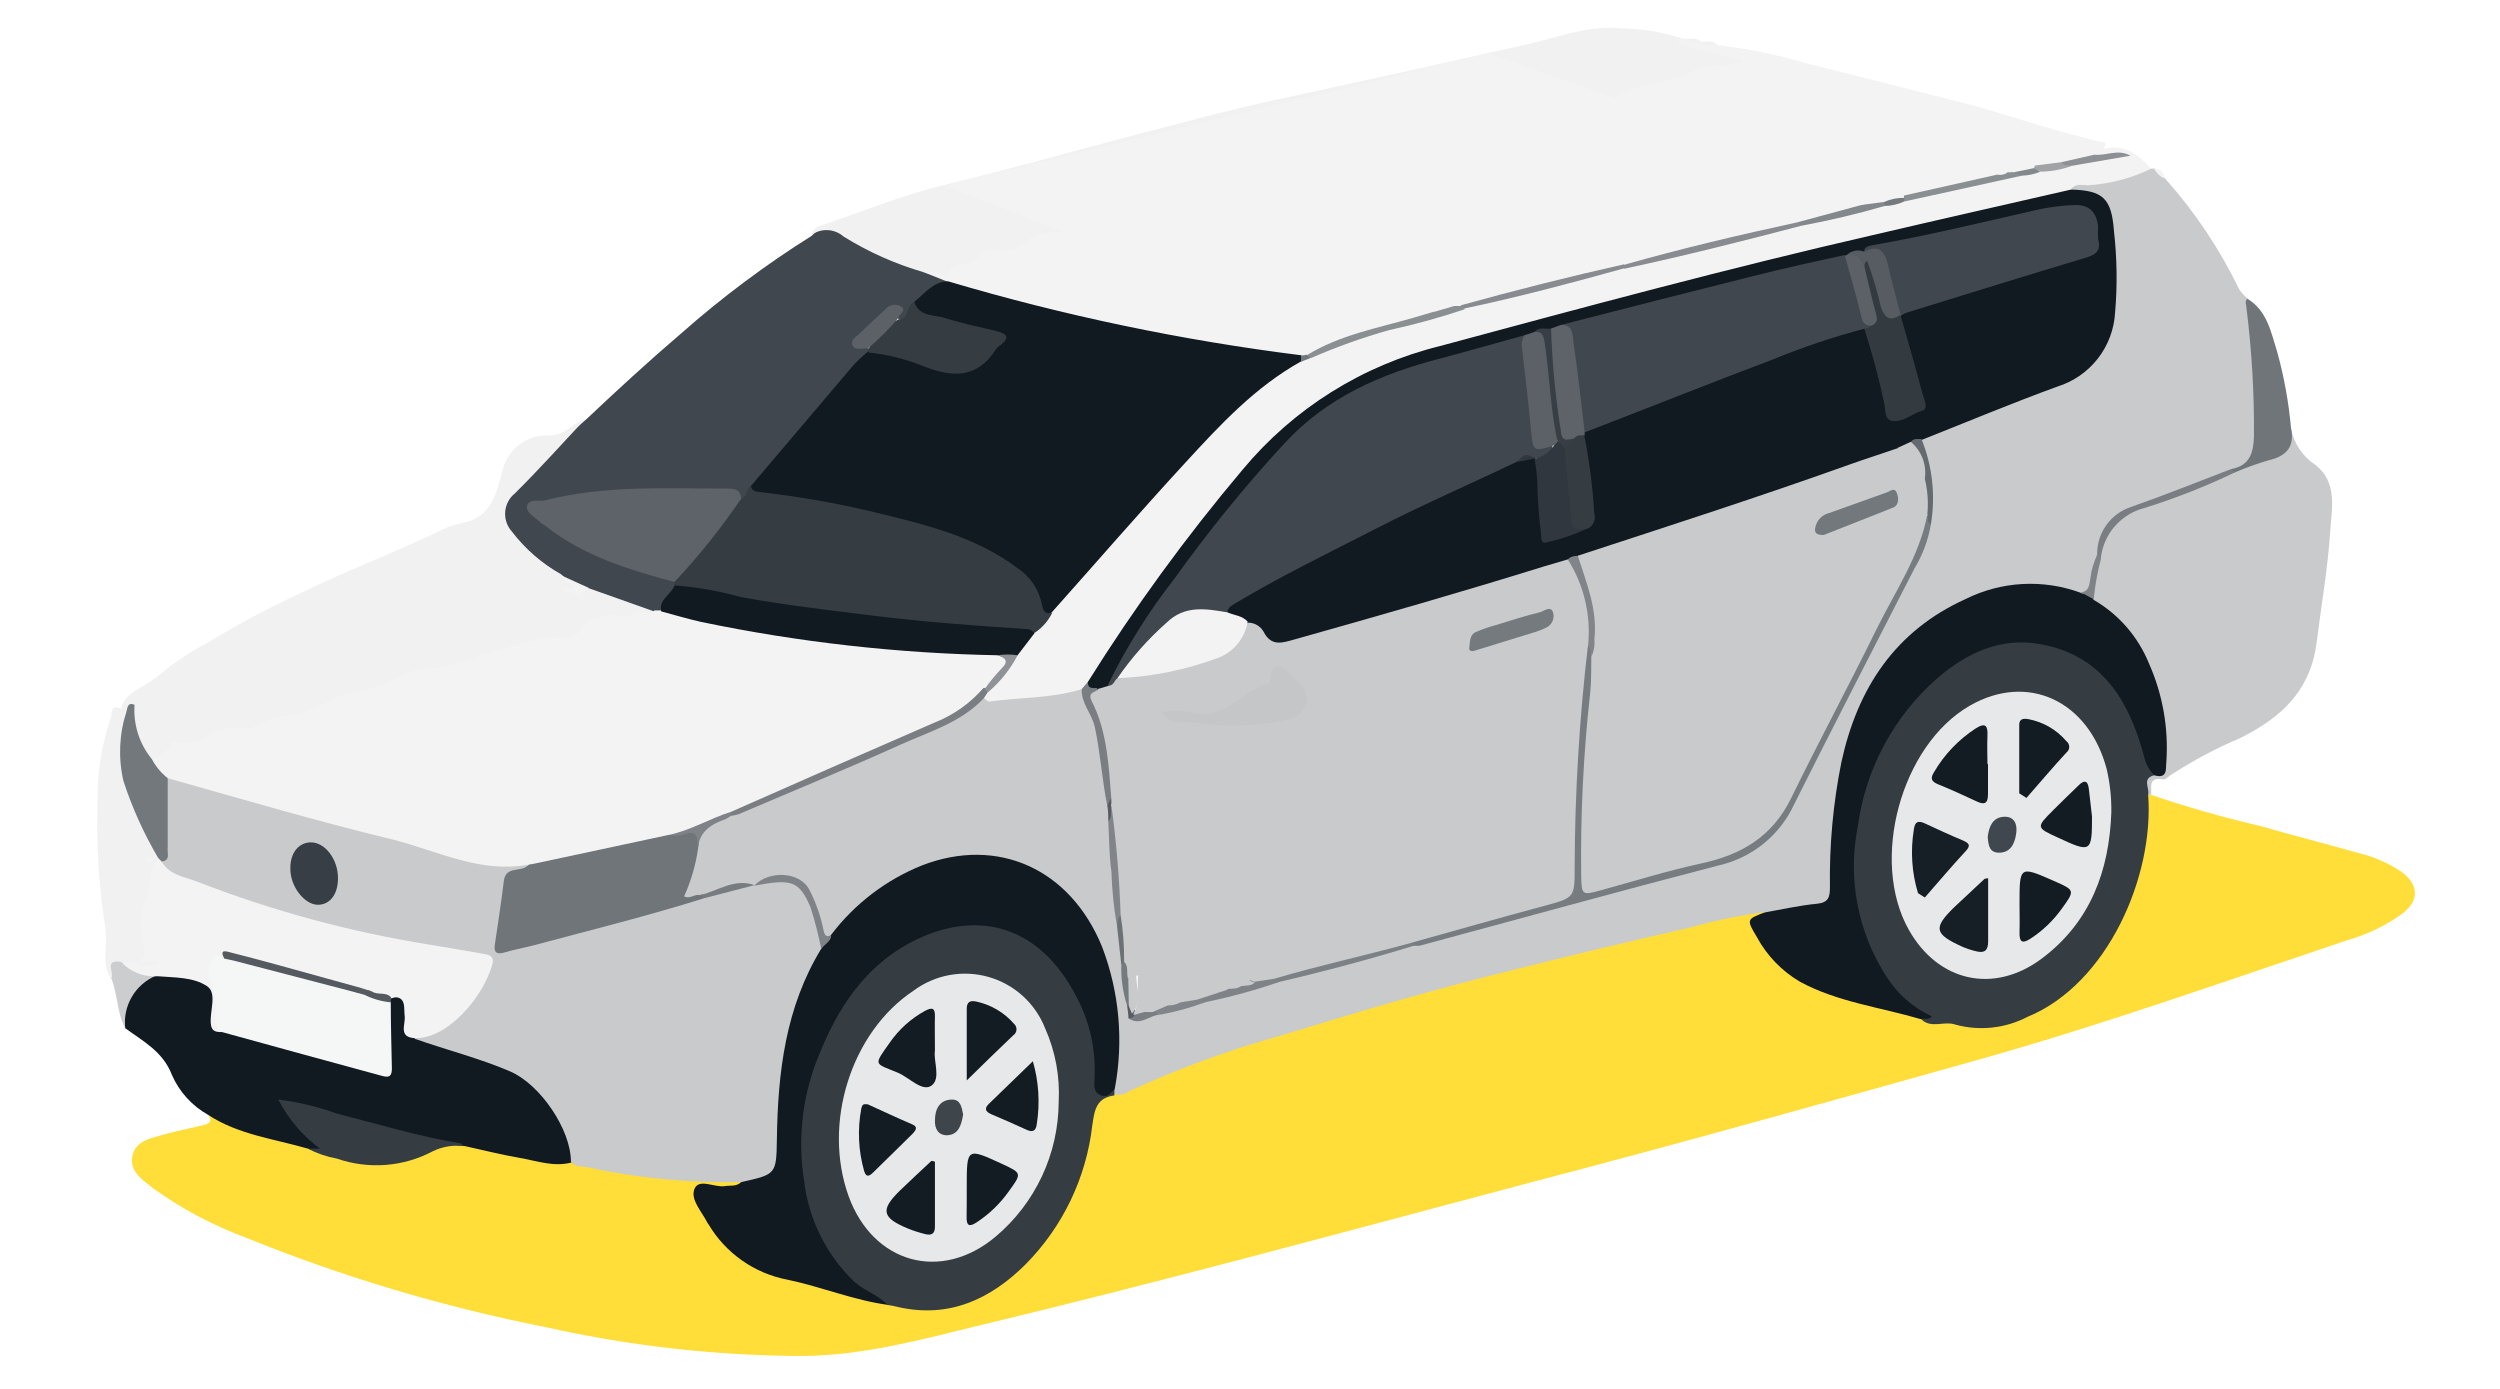 <?xml version="1.0" encoding="UTF-8"?>
<svg xmlns="http://www.w3.org/2000/svg" width="180" height="100" viewBox="0 0 180 100" fill="none">
  <path d="M154.885 57.23C157.446 58.103 160.049 58.847 162.685 59.46C165.105 60.15 167.535 60.78 169.965 61.46C171.013 61.723 172.008 62.166 172.905 62.77C174.165 63.69 174.205 64.84 172.985 65.77C171.778 66.646 170.423 67.3 168.985 67.7C160.055 70.7 151.165 73.87 142.085 76.4C131.395 79.4 120.695 82.4 109.965 85.2C96.765 88.7 83.595 92.3 70.315 95.48C66.235 96.48 62.185 97.57 57.945 97.63C51.664 97.624 45.403 96.927 39.275 95.55C31.904 94.096 24.688 91.943 17.725 89.12C15.338 88.238 13.08 87.037 11.015 85.55C10.275 84.96 9.325 84.36 9.525 83.26C9.725 82.16 10.825 81.96 11.745 81.7C12.665 81.44 13.615 81.26 14.545 81.03C14.965 80.93 15.375 80.83 14.985 80.26C15.048 80.21 15.123 80.178 15.202 80.167C15.281 80.157 15.362 80.168 15.435 80.2C17.535 81.46 19.995 81.65 22.255 82.46C24.355 82.98 26.415 83.79 28.665 83.33C29.358 83.218 30.031 83.009 30.665 82.71C31.5 82.237 32.461 82.035 33.415 82.13C35.995 82.6 38.525 83.39 41.185 83.46C44.835 84.09 48.465 84.92 52.185 84.73C52.506 84.713 52.828 84.767 53.125 84.89C53.595 85.26 53.235 85.42 52.925 85.53C52.38 85.647 51.821 85.684 51.265 85.64C50.185 85.64 50.095 85.78 50.515 86.73C50.872 87.708 51.425 88.603 52.141 89.359C52.856 90.116 53.718 90.718 54.675 91.13C57.669 92.198 60.742 93.034 63.865 93.63C66.175 93.99 68.455 94.14 70.625 92.95C73.212 91.491 75.287 89.27 76.565 86.59C77.497 84.734 78.115 82.737 78.395 80.68C78.625 79 78.635 79 80.215 78.59C86.925 75.51 94.025 73.59 101.085 71.59C107.405 69.77 113.785 68.14 120.225 66.75C121.985 66.37 123.755 66.05 125.475 65.52C125.924 65.335 126.427 65.335 126.875 65.52C126.945 65.57 127.025 65.67 127.005 65.69C125.925 66.57 126.655 67.32 127.185 68.04C128.351 69.722 130.089 70.923 132.075 71.42C134.165 71.91 136.215 72.52 138.275 73.14C140.444 73.885 142.795 73.916 144.983 73.228C147.171 72.541 149.082 71.171 150.435 69.32C152.901 66.137 154.275 62.245 154.355 58.22C154.319 57.898 154.371 57.574 154.505 57.28C154.525 57.249 154.551 57.223 154.582 57.203C154.612 57.183 154.647 57.171 154.683 57.166C154.72 57.161 154.756 57.164 154.791 57.175C154.826 57.186 154.858 57.205 154.885 57.23Z" fill="#FFDE39"></path>
  <path d="M127.016 65.67C125.205 65.918 123.414 66.292 121.656 66.79C116.883 67.876 112.119 69.023 107.366 70.23C102.256 71.52 97.216 73.03 92.186 74.57C88.455 75.611 84.814 76.949 81.296 78.57C81.154 78.675 80.992 78.751 80.82 78.792C80.649 78.833 80.47 78.839 80.296 78.81C80.216 78.757 80.153 78.683 80.115 78.597C80.076 78.51 80.062 78.414 80.076 78.32C80.246 74.6 80.406 70.91 78.626 67.43C76.016 62.33 70.856 60.5 65.696 62.96C64.287 63.633 62.997 64.532 61.876 65.62C61.246 66.22 60.696 66.91 60.026 67.48C59.496 67.78 59.216 67.56 59.026 67.04C58.836 66.52 58.796 66.11 58.646 65.65C57.896 63.31 56.846 62.83 54.476 63.76C54.369 63.813 54.254 63.847 54.136 63.86C52.852 63.955 51.588 64.237 50.386 64.7C49.066 64.93 48.946 64.81 49.306 63.55C49.536 62.75 49.796 61.95 49.986 61.13C50.066 59.5 51.286 58.99 52.556 58.51C57.386 56.38 62.336 54.51 67.116 52.25C68.416 51.63 69.566 50.79 70.836 50.16C72.836 50.08 74.836 49.85 76.836 49.59C77.226 49.54 77.616 49.33 77.986 49.59C79.396 51.7 79.556 54.15 79.856 56.59C79.857 57.074 79.911 57.557 80.016 58.03C80.084 58.439 80.118 58.854 80.116 59.27C80.456 61.7 80.386 64.16 80.726 66.59C80.816 67.53 80.926 68.48 81.056 69.42C81.073 70.365 81.187 71.307 81.396 72.23C81.466 72.5 81.496 72.78 81.586 73.04C82.336 73.46 82.926 72.75 83.586 72.76C84.646 72.534 85.694 72.253 86.726 71.92C88.476 71.44 90.256 71.02 91.996 70.49C95.256 69.66 98.486 68.7 101.746 67.87C109.236 65.79 116.746 63.87 124.266 61.8C125.178 61.571 126.031 61.148 126.764 60.56C127.498 59.971 128.095 59.231 128.516 58.39C131.696 52.39 134.776 46.27 137.866 40.19C138.283 39.414 138.56 38.571 138.686 37.7C138.967 36.065 138.864 34.388 138.386 32.8C138.253 32.428 138.188 32.035 138.196 31.64C138.636 30.91 139.436 30.81 140.126 30.55C143.036 29.45 145.936 28.33 148.806 27.11C149.567 26.791 150.238 26.291 150.761 25.653C151.284 25.015 151.643 24.258 151.806 23.45C152.466 20.91 152.096 18.37 151.806 15.84C151.786 15.332 151.573 14.851 151.211 14.494C150.848 14.137 150.364 13.932 149.856 13.92C149.715 13.921 149.575 13.892 149.446 13.835C149.316 13.778 149.2 13.694 149.106 13.59C149.105 13.53 149.115 13.471 149.137 13.416C149.159 13.361 149.193 13.31 149.235 13.268C149.277 13.226 149.327 13.193 149.382 13.171C149.437 13.149 149.496 13.138 149.556 13.14C151.396 13.14 153.096 12.34 154.916 12.14H155.136C155.437 12.308 155.691 12.548 155.876 12.84C158.023 15.244 159.824 17.937 161.226 20.84C161.401 21.096 161.613 21.326 161.856 21.52C162.191 22.334 162.348 23.21 162.316 24.09C162.636 26.613 162.746 29.158 162.646 31.7C162.684 32.226 162.535 32.75 162.223 33.176C161.912 33.603 161.459 33.906 160.946 34.03C158.366 34.85 155.946 36.03 153.356 36.9C151.796 37.42 151.526 38.74 151.226 40.07C151.053 40.595 150.91 41.129 150.796 41.67C150.686 42.21 150.546 42.78 149.846 42.87C147.837 42.306 145.719 42.254 143.686 42.72C138.686 44.05 135.586 47.38 133.756 52.01C132.713 54.958 132.175 58.062 132.166 61.19C132.166 61.87 132.166 62.55 132.166 63.19C132.166 64.87 131.916 65.19 130.166 65.43C129.156 65.59 128.126 66.11 127.016 65.67Z" fill="#C8CACC"></path>
  <path d="M123.676 3.26C125.84 3.502 127.979 3.937 130.066 4.56C134.066 5.56 138.006 6.56 141.946 7.56C145.136 8.45 148.266 9.56 151.506 10.259C151.726 10.309 151.506 10.52 151.506 10.659C151.386 11.059 151.036 11.2 150.716 11.38C149.959 11.624 149.183 11.805 148.396 11.919C147.801 12.057 147.195 12.141 146.586 12.169C146.022 12.089 145.447 12.18 144.936 12.43C144.838 12.478 144.733 12.511 144.626 12.53C144.246 12.53 143.846 12.43 143.626 12.86C141.546 13.47 139.436 13.909 137.316 14.329C136.642 14.386 135.969 14.213 135.406 13.839C134.956 13.499 134.406 13.28 134.496 14.28C134.496 14.649 134.226 14.819 133.976 15.02C132.494 15.522 130.981 15.926 129.446 16.23C125.286 17.23 121.116 18.23 116.976 19.29C113.076 20.169 109.246 21.29 105.336 22.149C105.155 22.172 104.972 22.144 104.806 22.07C104.536 21.529 103.976 21.419 103.646 21.89C103.496 22.11 103.476 22.41 103.246 22.599C101.778 23.221 100.255 23.7 98.696 24.029C97.132 24.482 95.609 25.067 94.146 25.779C93.957 25.837 93.762 25.874 93.566 25.89C88.923 25.355 84.31 24.584 79.746 23.579C75.861 22.815 72.027 21.813 68.266 20.579C67.706 20.209 66.816 20.43 66.506 19.579C66.547 19.511 66.604 19.452 66.671 19.409C66.739 19.365 66.816 19.338 66.896 19.329C68.275 19.253 69.59 18.722 70.636 17.82C70.766 17.73 70.906 17.61 71.056 17.63C73.296 17.809 75.056 15.739 77.366 16.279C77.506 16.279 77.366 16.279 77.476 16.279C77.966 16.279 77.386 15.909 77.636 15.839C78.146 15.579 78.636 15.839 79.096 15.95C84.856 17.439 90.596 19.02 96.336 20.599C97.113 20.78 97.924 20.749 98.686 20.509C108.126 18.263 117.569 16.003 127.016 13.729C127.391 13.628 127.771 13.547 128.156 13.489C122.536 12.03 116.906 10.559 111.316 9.03C111.04 8.971 110.776 8.866 110.536 8.72C110.488 8.682 110.451 8.633 110.428 8.577C110.406 8.521 110.398 8.46 110.406 8.4C110.916 7.4 111.856 7.4 112.786 7.28C114.315 7.059 115.826 6.725 117.306 6.28C119.547 5.352 121.9 4.723 124.306 4.41C123.19 4.179 122.091 3.875 121.016 3.5C120.736 3.42 120.436 3.3 120.516 2.94C120.596 2.58 120.816 2.61 121.066 2.78H121.306C121.656 3.07 122.146 2.78 122.506 3.02C122.826 3.32 123.316 3.03 123.676 3.26Z" fill="#F3F3F3"></path>
  <path d="M66.505 19.6L68.245 20.29C67.457 20.776 66.711 21.328 66.015 21.94C65.575 22.29 65.585 23.21 64.695 23.01C64.565 22.4 64.315 22.19 63.775 22.68C63.235 23.17 62.775 23.68 62.225 24.13C61.675 24.58 62.095 24.81 62.495 25.01C62.562 25.099 62.597 25.208 62.595 25.32C60.975 27.32 59.225 29.21 57.595 31.23C56.535 32.563 55.435 33.863 54.295 35.13C54.015 35.48 53.925 36.13 53.295 35.91C52.931 35.663 52.504 35.525 52.065 35.51C48.065 35.51 44.005 35.29 40.065 36.2L39.365 36.34C38.665 36.47 38.535 36.77 39.115 37.24C40.09 38.06 41.157 38.765 42.295 39.34C44.295 40.34 46.495 40.84 48.565 41.68C48.656 41.755 48.728 41.851 48.775 41.96C48.775 42.9 47.955 43.4 47.635 44.17C47.483 44.26 47.311 44.311 47.135 44.32C45.585 43.72 44.005 43.22 42.465 42.6C41.785 42.27 41.115 41.92 40.465 41.6C39.121 40.886 37.931 39.914 36.965 38.74C35.895 37.25 35.965 36.36 37.245 35.05C38.799 33.309 40.47 31.675 42.245 30.16C44.415 28.11 46.675 26.03 49.015 24.03C51.964 21.423 55.121 19.062 58.455 16.97C58.604 16.795 58.787 16.652 58.992 16.549C59.198 16.446 59.422 16.385 59.651 16.37C59.88 16.355 60.11 16.387 60.328 16.462C60.544 16.538 60.744 16.656 60.915 16.81C62.313 17.665 63.803 18.363 65.355 18.89C65.755 19.03 66.255 19.11 66.505 19.6Z" fill="#41474E"></path>
  <path d="M42.146 30.16C40.466 31.95 38.826 33.789 37.076 35.52C36.875 35.681 36.71 35.881 36.589 36.108C36.469 36.335 36.396 36.584 36.374 36.84C36.353 37.096 36.383 37.354 36.464 37.598C36.545 37.842 36.675 38.067 36.846 38.26C37.812 39.526 39.026 40.581 40.416 41.359C40.603 41.567 40.836 41.727 41.096 41.83C41.456 42.029 41.446 42.039 41.226 42.489C41.406 42.239 41.626 42.959 41.806 42.489C41.936 42.16 42.196 42.33 42.416 42.359L47.116 44.029C46.873 44.366 46.532 44.619 46.14 44.754C45.748 44.888 45.323 44.897 44.926 44.779C44.436 44.608 43.906 44.59 43.405 44.727C42.905 44.865 42.459 45.152 42.126 45.55C41.659 45.985 41.053 46.24 40.416 46.27C38.556 46.447 36.724 46.839 34.956 47.44C33.296 48.05 31.476 48.289 29.816 48.9C27.436 49.77 24.816 49.989 22.636 51.33C22.113 51.522 21.569 51.649 21.016 51.709C19.362 52.388 17.622 52.832 15.846 53.029C15.527 53.068 15.224 53.189 14.966 53.38C14.604 53.633 14.186 53.793 13.748 53.845C13.31 53.898 12.866 53.841 12.456 53.679C12.083 53.579 11.735 53.401 11.434 53.158C11.134 52.915 10.888 52.612 10.711 52.269C10.534 51.926 10.43 51.549 10.407 51.164C10.384 50.778 10.441 50.392 10.576 50.029C10.856 49.26 11.436 49.029 12.386 49.37C11.956 48.719 11.386 49.26 11.116 48.9C12.302 47.857 13.612 46.964 15.016 46.239C17.179 44.916 19.419 43.724 21.726 42.669C25.146 40.989 28.726 39.669 32.136 37.999C32.574 37.823 33.03 37.692 33.496 37.609C35.376 37.16 35.736 35.52 36.146 34.039C36.285 33.266 36.698 32.568 37.309 32.074C37.921 31.58 38.69 31.323 39.476 31.349C40.616 31.45 41.216 30.45 42.146 30.16Z" fill="#F1F1F2"></path>
  <path d="M154.885 57.23H154.665C154.55 57.122 154.463 56.99 154.409 56.843C154.355 56.695 154.336 56.537 154.355 56.382C154.373 56.226 154.428 56.077 154.515 55.946C154.602 55.815 154.718 55.707 154.855 55.63C155.147 55.547 155.399 55.36 155.561 55.103C155.724 54.847 155.786 54.539 155.735 54.24C155.545 50.24 154.625 46.53 151.265 43.89C150.961 43.696 150.722 43.418 150.575 43.09C150.564 42.128 150.727 41.173 151.055 40.27C151.121 39.306 151.504 38.391 152.144 37.667C152.785 36.944 153.646 36.453 154.595 36.27C156.725 35.62 158.765 34.68 160.845 33.88C161.435 33.65 161.985 33.31 162.575 33.11C163.755 32.72 164.715 32.18 164.955 30.83C165.051 31.366 165.256 31.876 165.557 32.33C165.858 32.784 166.249 33.172 166.705 33.47C168.325 34.74 167.885 36.61 167.775 38.27C167.595 41 167.115 43.71 166.775 46.42C166.275 49.87 164.125 51.72 161.315 53.13C159.55 53.876 157.857 54.779 156.255 55.83C156.095 55.95 155.895 56.15 155.755 56.12C154.635 55.91 154.935 56.7 154.885 57.23Z" fill="#C8CACC"></path>
  <path d="M150.786 11.139L151.516 10.7C152.986 10.36 153.976 11.139 154.876 12.149C153.454 12.837 151.912 13.241 150.336 13.339C149.926 13.339 149.456 13.18 149.116 13.61C148.806 14.19 148.196 14.2 147.666 14.309C133.506 17.309 119.486 20.86 105.546 24.75C103.316 25.369 101.126 26.13 98.916 26.84C96.638 27.637 94.582 28.963 92.916 30.709C87.734 35.981 83.165 41.822 79.296 48.12C79.093 48.468 78.865 48.802 78.616 49.12C78.406 49.33 78.236 49.609 77.886 49.62C75.716 50.289 73.446 50.209 71.226 50.51C71.116 50.51 70.976 50.359 70.846 50.27C70.823 50.16 70.829 50.047 70.862 49.94C70.895 49.833 70.955 49.737 71.036 49.66C71.768 48.859 72.436 48.004 73.036 47.099C73.376 46.48 73.916 45.999 74.296 45.41C74.774 44.969 75.197 44.472 75.556 43.929C79.556 39.179 83.656 34.51 88.036 30.11C89.604 28.352 91.49 26.907 93.596 25.849C93.894 25.83 94.182 25.737 94.436 25.579C97.116 24.14 100.106 23.649 102.966 22.739C103.796 22.48 104.646 22.309 105.486 22.079C109.316 21.18 113.116 20.149 116.946 19.22C121.166 18.14 125.416 17.149 129.646 16.099C131.646 15.69 133.646 15.1 135.646 14.569C136.145 14.443 136.653 14.355 137.166 14.309C139.956 13.79 142.706 13.12 145.456 12.419C145.95 12.3 146.451 12.21 146.956 12.149C147.685 12.093 148.406 11.956 149.106 11.739C150.196 11.6 151.256 11.329 152.266 11.19C151.816 11.03 151.286 11.63 150.786 11.139Z" fill="#F3F3F3"></path>
  <path d="M66.506 19.6C64.474 19.011 62.533 18.147 60.736 17.03C60.417 16.75 60.013 16.587 59.589 16.569C59.165 16.551 58.748 16.678 58.406 16.93C58.451 16.774 58.532 16.633 58.644 16.516C58.755 16.399 58.893 16.311 59.046 16.26C62.046 15.26 64.916 14.06 67.976 13.32C72.626 12.2 77.236 10.89 81.866 9.68C85.176 8.82 88.466 7.92 91.796 7.2C94.696 6.58 97.596 5.92 100.496 5.3C103.616 4.63 106.736 3.89 109.866 3.21C112.126 2.71 114.346 1.8 116.736 2.04C118.197 2.061 119.646 2.3 121.036 2.75C120.726 3.15 120.726 3.12 121.156 3.23C122.516 3.58 123.866 3.95 125.566 4.4C124.106 4.85 122.826 4.59 121.776 5.16C120.106 6.06 118.086 5.86 116.456 6.95C115.816 7.38 114.796 6.95 114.016 7.36C113.291 7.579 112.531 7.66 111.776 7.6C111.196 7.67 111.056 8.45 110.426 8.29C109.986 8.68 109.506 8.47 109.056 8.35C107.546 7.96 106.056 7.58 104.536 7.16C103.928 6.953 103.275 6.915 102.646 7.05C92.893 9.443 83.146 11.813 73.406 14.16C73.256 14.193 73.112 14.247 72.976 14.32C74.156 14.67 75.286 14.96 76.406 15.32C76.856 15.45 77.406 15.48 77.596 16.01C77.596 16.2 78.106 16.28 77.726 16.53C77.525 16.656 77.294 16.725 77.056 16.73C75.976 16.79 74.886 16.43 73.906 17.42C73.581 17.688 73.195 17.873 72.782 17.96C72.37 18.047 71.942 18.033 71.536 17.92C70.656 17.71 70.536 18.75 69.836 18.92C69.446 19.01 68.496 18.86 68.286 19.83C68.236 20.03 67.156 19.44 66.506 19.6Z" fill="#F1F1F2"></path>
  <path d="M22.156 82.7C19.726 81.99 17.156 81.7 14.986 80.27C13.824 79.622 12.907 78.61 12.376 77.39C11.726 75.7 10.296 74.97 9.016 74.03C8.626 71.96 9.346 70.66 11.256 69.97C12.268 69.964 13.276 70.088 14.256 70.34C14.651 70.394 15.008 70.603 15.249 70.919C15.491 71.236 15.598 71.635 15.546 72.03C15.546 72.7 15.206 73.51 16.016 74.03C19.586 75.2 23.266 75.97 26.866 77.03C27.556 77.23 27.816 76.97 27.866 76.28C27.81 74.922 27.843 73.563 27.966 72.21C28.009 72.087 28.078 71.975 28.166 71.88C29.166 71.56 29.336 72.19 29.456 72.88C29.556 73.44 29.346 74.09 29.946 74.51C32.036 75.27 34.186 75.86 36.286 76.6C39.196 77.6 40.346 80 41.346 82.6C41.435 82.78 41.464 82.985 41.428 83.183C41.392 83.381 41.293 83.562 41.146 83.7C39.866 84.04 38.656 83.58 37.426 83.37C36.196 83.16 34.786 82.81 33.476 82.52C29.136 82.13 25.076 80.52 20.636 79.52C21.165 80.414 21.841 81.212 22.636 81.88C22.876 82.08 23.236 82.35 23.096 82.64C22.956 82.93 22.486 82.83 22.156 82.7Z" fill="#111921"></path>
  <path d="M11.115 48.849C11.625 48.989 12.285 47.649 12.655 49.029C12.715 49.259 12.865 49.489 12.655 49.689C12.445 49.889 12.205 49.749 12.005 49.599C11.805 49.449 11.385 49.199 11.115 49.599C10.845 49.999 10.485 50.169 10.885 50.599C10.939 50.655 10.981 50.72 11.009 50.793C11.036 50.865 11.049 50.942 11.045 51.019C10.905 52.539 11.045 52.849 12.325 53.339C12.635 54.039 12.115 54.199 11.655 54.399C10.865 54.399 10.655 53.709 10.365 53.179C10.075 52.649 10.015 51.859 9.575 51.309C8.783 53.126 8.739 55.181 9.455 57.029C9.851 58.243 10.392 59.404 11.065 60.489C11.329 60.84 11.498 61.254 11.555 61.689C11.545 61.84 11.481 61.983 11.375 62.089C11.015 62.089 11.375 62.369 11.245 62.479C10.875 64.479 10.055 66.479 10.705 68.539C10.895 69.119 10.445 69.279 10.005 69.409C9.893 69.461 9.776 69.498 9.655 69.519C9.368 69.574 9.076 69.594 8.785 69.579C8.025 69.459 8.395 70.309 7.995 70.499C7.255 69.299 7.795 68.029 7.575 66.769C7.113 63.793 6.929 60.78 7.025 57.769C6.986 55.643 7.325 53.527 8.025 51.519C8.215 51.306 8.451 51.139 8.715 51.029C9.015 49.779 10.305 49.559 11.115 48.849Z" fill="#F1F1F2"></path>
  <path d="M164.955 30.849C165.235 32.19 164.595 32.849 163.345 33.139C162.519 33.382 161.708 33.672 160.915 34.01C160.655 34.12 160.615 34.01 160.645 33.77C161.965 33.539 162.245 32.63 162.285 31.439C162.311 28.341 162.13 25.244 161.745 22.169C161.745 21.93 161.585 21.709 161.815 21.509C163.255 22.39 163.515 23.939 163.965 25.36C164.46 27.156 164.792 28.993 164.955 30.849Z" fill="#70757A"></path>
  <path d="M8.016 70.449C8.256 70.059 7.446 69.029 8.726 69.259C9.576 69.532 10.405 69.866 11.206 70.259C10.484 70.569 9.881 71.102 9.487 71.781C9.092 72.461 8.927 73.249 9.016 74.029C8.406 72.909 8.486 71.599 8.016 70.449Z" fill="#CBCDCE"></path>
  <path d="M8.716 51.03C8.666 51.176 8.569 51.302 8.441 51.389C8.313 51.475 8.16 51.518 8.006 51.51C8.016 51.03 8.196 50.76 8.716 51.03Z" fill="#F1F1F2"></path>
  <path d="M155.836 12.85C155.518 12.705 155.258 12.459 155.096 12.149C155.192 12.139 155.289 12.15 155.381 12.181C155.473 12.212 155.557 12.262 155.627 12.329C155.697 12.396 155.752 12.476 155.788 12.566C155.824 12.656 155.841 12.753 155.836 12.85Z" fill="#F3F3F3"></path>
  <path d="M123.677 3.259C123.267 3.199 122.807 3.419 122.477 3.019C122.877 3.029 123.337 2.859 123.677 3.259Z" fill="#F1F1F2"></path>
  <path d="M122.476 3.03C122.066 2.97 121.606 3.19 121.276 2.79C121.676 2.84 122.136 2.62 122.476 3.03Z" fill="#F1F1F2"></path>
  <path d="M41.106 83.64C41.106 81.33 38.906 78.08 36.726 77.14C34.546 76.2 32.116 75.59 29.826 74.78C30.526 74.24 31.426 74.12 32.136 73.57C33.254 72.721 34.138 71.603 34.706 70.32C35.136 69.32 35.006 69.04 33.926 68.87C30.56 68.379 27.222 67.711 23.926 66.87C20.089 65.976 16.341 64.738 12.726 63.17C12.196 62.93 11.436 62.8 11.606 61.9C11.736 60.571 11.776 59.234 11.726 57.9C11.667 57.312 11.735 56.718 11.926 56.16C12.296 55.73 12.726 55.93 13.146 56.03C18.576 57.45 23.966 59.03 29.396 60.48C30.816 60.85 32.216 61.32 33.656 61.65C34.78 62.068 35.989 62.202 37.176 62.04C37.314 62.014 37.455 62.018 37.592 62.051C37.728 62.084 37.855 62.144 37.966 62.23C38.136 62.53 37.916 62.7 37.696 62.76C36.696 63.02 36.486 63.81 36.426 64.68C36.355 65.592 36.238 66.499 36.076 67.4C35.946 68.2 36.296 68.32 36.936 68.15C38.366 67.78 39.786 67.39 41.206 67.01C44.356 66.17 47.476 65.22 50.656 64.53C51.843 64.118 53.075 63.852 54.326 63.74C56.716 62.66 57.886 63.14 58.716 65.56C59.014 66.461 59.228 67.389 59.356 68.33C59.328 68.567 59.256 68.797 59.146 69.01C56.796 73.19 56.296 77.75 56.366 82.43C56.366 82.63 56.366 82.83 56.366 83.03C56.366 84.8 55.196 85.58 53.366 85.11C49.617 85.186 45.871 84.823 42.206 84.03C41.836 83.96 41.396 84.03 41.106 83.64Z" fill="#C8CACC"></path>
  <path d="M53.366 85.11C55.896 84.55 55.896 84.55 55.936 82C56.006 77.2 56.556 72.52 59.136 68.3C59.196 67.85 59.606 67.66 59.846 67.3C61.538 65.069 63.806 63.34 66.406 62.3C71.856 60.21 77.056 62.56 79.346 68.16C80.592 71.415 80.911 74.953 80.266 78.38C80.239 78.484 80.192 78.582 80.127 78.668C80.062 78.753 79.981 78.825 79.887 78.879C79.794 78.933 79.691 78.968 79.585 78.982C79.478 78.996 79.37 78.988 79.266 78.96C78.666 78.84 78.516 78.39 78.506 77.89C78.547 76.493 78.382 75.098 78.016 73.75C77.485 72.065 76.595 70.516 75.406 69.21C74.279 68.052 72.814 67.283 71.222 67.012C69.629 66.74 67.992 66.981 66.546 67.7C63.29 69.319 60.783 72.13 59.546 75.55C57.879 79.279 57.63 83.489 58.846 87.39C59.544 89.8 61.14 91.851 63.306 93.12C63.636 93.31 64.086 93.41 63.986 93.96C61.486 93.63 59.156 92.65 56.706 92.14C55.526 91.916 54.407 91.444 53.425 90.754C52.442 90.064 51.617 89.173 51.006 88.14C50.977 88.111 50.953 88.077 50.936 88.04C50.536 87.24 49.676 86.36 50.006 85.59C50.336 84.82 51.446 85.52 52.206 85.4C52.546 85.33 53.016 85.46 53.366 85.11Z" fill="#111921"></path>
  <path d="M155.106 55.819C154.196 56.039 154.786 56.73 154.666 57.209C155.116 63.08 151.746 70.85 145.986 73.21C144.383 74.049 142.521 74.249 140.776 73.769C139.956 73.48 139.016 74.109 138.296 73.35C138.296 73.35 138.346 73.279 138.386 73.26C138.426 73.24 138.536 73.159 138.476 73.129C137.932 72.884 137.435 72.546 137.006 72.129C133.796 68.999 132.936 65.04 133.276 60.8C133.575 56.568 135.344 52.574 138.276 49.51C139.937 47.642 142.197 46.411 144.666 46.029C145.998 45.818 147.361 45.958 148.622 46.435C149.883 46.912 150.998 47.71 151.856 48.749C153.275 50.338 154.248 52.273 154.676 54.359C154.786 54.859 155.196 55.26 155.106 55.819Z" fill="#353C42"></path>
  <path d="M63.905 93.96C63.235 93.23 62.265 92.96 61.515 92.29C59.502 90.363 58.222 87.796 57.895 85.029C57.391 81.871 57.8 78.633 59.075 75.7C60.575 71.999 62.885 68.85 66.755 67.309C70.835 65.7 74.925 66.809 77.475 71.71C78.469 73.547 78.929 75.625 78.805 77.71C78.805 78.129 78.695 78.62 79.235 78.85C79.775 79.079 79.955 78.669 80.235 78.45V78.87C78.955 79.049 78.805 79.87 78.645 81.029C78.208 84.806 76.518 88.327 73.845 91.029C71.335 93.529 68.355 94.939 64.675 94.109C64.422 94.042 64.165 93.992 63.905 93.96Z" fill="#353C42"></path>
  <path d="M155.106 55.82C154.718 55.429 154.457 54.931 154.356 54.39C153.286 50.46 151.356 47.2 146.966 46.39C144.066 45.84 141.616 47.01 139.496 48.82C136.344 51.577 134.304 55.388 133.756 59.54C133.021 63.258 133.76 67.116 135.816 70.3C136.604 71.56 137.744 72.561 139.096 73.18C138.836 73.48 138.536 73.29 138.296 73.38C135.386 72.52 132.296 72.15 129.606 70.69C128.294 69.921 127.218 68.808 126.496 67.47C125.736 66.2 125.756 66.19 127.036 65.7C128.296 65.48 129.556 65.19 130.826 65.07C131.646 64.99 131.756 64.59 131.756 63.9C131.707 60.862 131.985 57.828 132.586 54.85C133.746 49.55 136.456 45.42 141.526 43.13C142.802 42.494 144.196 42.127 145.619 42.049C147.043 41.972 148.468 42.186 149.806 42.68C150.096 42.87 150.656 42.57 150.726 43.18C152.533 44.221 153.941 45.837 154.726 47.77C155.716 49.999 156.145 52.436 155.976 54.87C155.916 55.28 156.116 56.12 155.106 55.82Z" fill="#111921"></path>
  <path d="M22.155 82.699H23.035C21.778 81.768 20.752 80.56 20.035 79.169C21.465 79.342 22.871 79.677 24.225 80.169C27.225 80.929 30.095 81.819 33.115 82.309C33.215 82.309 33.305 82.449 33.395 82.519C32.639 82.427 31.872 82.552 31.185 82.879C30.13 83.442 28.969 83.781 27.777 83.873C26.584 83.966 25.385 83.812 24.255 83.419C23.523 83.287 22.815 83.044 22.155 82.699Z" fill="#353C42"></path>
  <path d="M78.326 49.099C81.671 43.754 85.391 38.651 89.456 33.83C93.119 29.418 98.099 26.295 103.666 24.919C114.046 22.119 124.406 19.32 134.876 16.919C139.616 15.809 144.366 14.739 149.116 13.649C151.416 13.71 152.036 14.28 152.206 16.649C152.427 18.595 152.454 20.558 152.286 22.509C152.217 23.712 151.785 24.865 151.045 25.815C150.306 26.765 149.294 27.468 148.146 27.829C144.846 29.029 141.606 30.39 138.346 31.68C138.13 31.856 137.895 32.007 137.646 32.13C137.283 32.316 136.909 32.479 136.526 32.62C129.446 35.219 122.296 37.62 115.106 39.889C114.646 40.029 114.196 40.169 113.726 40.279C113.425 40.334 113.135 40.435 112.866 40.58C108.666 41.989 104.406 43.15 100.166 44.41C98.056 45.029 95.926 45.529 93.846 46.219C92.526 46.65 91.356 46.719 90.406 45.499C90.238 45.327 90.038 45.191 89.816 45.099C89.346 44.719 88.596 44.8 88.256 44.19C88.136 43.569 88.606 43.359 89.016 43.12C94.506 39.929 100.216 37.12 106.016 34.48C107.033 33.942 108.078 33.458 109.146 33.029C109.537 32.839 109.982 32.79 110.406 32.889C110.512 32.946 110.599 33.033 110.656 33.139C111.296 34.569 110.856 36.139 111.186 37.609C111.446 38.789 111.416 38.84 112.526 38.359C113.066 38.139 113.756 38.359 114.146 37.739C114.786 36.289 114.076 34.87 114.146 33.429C114.146 32.77 113.906 32.12 113.896 31.43C113.906 31.303 113.944 31.18 114.006 31.07C114.776 30.494 115.643 30.061 116.566 29.79C122.006 27.68 127.406 25.47 132.966 23.669C133.359 23.463 133.814 23.407 134.246 23.509C134.766 23.79 134.816 24.34 134.956 24.829C135.356 26.2 135.736 27.579 136.076 28.97C136.176 29.399 136.206 30.099 136.906 29.79C137.606 29.48 138.496 29.59 138.206 28.47C137.916 27.349 137.556 26.009 137.146 24.799C136.791 24.127 136.688 23.351 136.856 22.61C137.242 22.196 137.756 21.925 138.316 21.84C142.076 20.64 145.856 19.489 149.636 18.329C150.796 17.98 150.896 17.799 150.716 16.489C150.576 15.489 150.186 15.11 149.126 15.11C147.771 15.201 146.429 15.439 145.126 15.819C141.586 16.619 138.036 17.349 134.496 18.149C133.996 18.309 133.496 18.38 132.976 18.59C132.859 18.631 132.738 18.661 132.616 18.68C127.036 20.009 121.436 21.279 115.906 22.809C114.826 23.099 113.736 23.329 112.656 23.619C112.381 23.756 112.088 23.854 111.786 23.91C111.386 23.909 110.99 23.981 110.616 24.119C110.358 24.254 110.087 24.358 109.806 24.43C106.406 25.309 103.056 26.36 99.696 27.38C96.786 28.27 94.696 30.25 92.616 32.33C88.703 36.445 85.196 40.929 82.146 45.719C81.332 46.953 80.566 48.209 79.846 49.489C79.595 49.713 79.272 49.837 78.936 49.84C78.546 49.749 78.016 49.739 78.326 49.099Z" fill="#111921"></path>
  <path d="M50.705 64.669C46.705 65.929 42.585 66.949 38.515 68.039C37.785 68.229 37.035 68.369 36.315 68.579C35.775 68.739 35.545 68.579 35.625 68.039C35.845 66.499 36.095 64.969 36.275 63.429C36.415 62.309 37.535 62.829 38.015 62.309C38.076 62.205 38.158 62.115 38.257 62.044C38.355 61.974 38.467 61.924 38.585 61.899C41.785 61.229 44.925 60.309 48.155 59.789C48.465 59.789 48.785 59.789 49.095 59.789C50.425 59.689 50.445 59.709 50.255 61.139C50.081 62.314 49.745 63.458 49.255 64.539C49.675 64.759 50.015 64.349 50.395 64.449C50.705 64.319 50.745 64.449 50.705 64.669Z" fill="#70757A"></path>
  <path d="M139.015 37.8C138.824 38.904 138.427 39.962 137.845 40.919C134.955 46.569 132.035 52.209 129.175 57.919C128.673 59.006 127.931 59.964 127.004 60.721C126.077 61.478 124.99 62.015 123.825 62.289C116.605 64.159 109.425 66.15 102.225 68.09C102.109 68.105 101.991 68.105 101.875 68.09C101.545 68.15 101.515 67.999 101.615 67.74C102.029 67.36 102.549 67.116 103.105 67.04C106.105 66.26 109.005 65.37 111.985 64.659C112.875 64.45 113.065 63.999 113.055 63.139C112.981 57.966 113.269 52.793 113.915 47.66C113.916 47.258 114.027 46.863 114.235 46.52C114.765 46.34 114.735 46.789 114.845 47.08C114.813 50.271 114.616 53.459 114.255 56.63C114.125 58.789 114.195 60.95 114.175 63.099C114.175 63.739 114.495 63.969 115.105 63.8C118.335 62.919 121.615 62.169 124.805 61.13C125.648 60.802 126.415 60.306 127.061 59.674C127.707 59.042 128.219 58.285 128.565 57.45C130.335 54.039 132.055 50.609 133.825 47.2C135.045 44.859 136.155 42.469 137.425 40.2C137.965 39.2 137.945 38.039 138.635 37.13C139.125 37.12 138.765 37.62 139.015 37.8Z" fill="#777C81"></path>
  <path d="M71.125 49.83L70.845 50.26C69.205 52.01 66.945 52.669 64.845 53.609C61.005 55.349 57.095 56.95 53.215 58.609C53.027 58.673 52.832 58.716 52.635 58.739C52.596 58.693 52.571 58.637 52.56 58.577C52.55 58.518 52.555 58.456 52.575 58.4C53.575 57.4 54.925 57.08 56.145 56.569C60.145 54.929 64.015 53.139 67.955 51.419C68.96 50.862 69.919 50.227 70.825 49.52C71.015 49.51 71.185 49.58 71.125 49.83Z" fill="#7A7E83"></path>
  <path d="M160.645 33.77L160.915 34.01C158.804 35.024 156.622 35.883 154.385 36.58C153.556 36.794 152.812 37.257 152.253 37.906C151.694 38.554 151.346 39.358 151.255 40.209C151.025 40.209 150.885 40.209 150.995 39.919C150.983 39.164 151.214 38.424 151.653 37.808C152.092 37.193 152.717 36.734 153.435 36.499C155.855 35.65 158.245 34.69 160.645 33.77Z" fill="#7A7E83"></path>
  <path d="M101.595 67.829L101.875 68.069C98.635 69.063 95.348 69.946 92.015 70.719C91.715 70.819 91.665 70.649 91.675 70.409C91.791 70.247 91.94 70.11 92.112 70.008C92.285 69.907 92.476 69.842 92.675 69.819C95.215 69.079 97.805 68.509 100.345 67.729C100.765 67.609 101.215 67.459 101.595 67.829Z" fill="#7C8185"></path>
  <path d="M59.845 67.34C59.845 67.809 59.345 67.969 59.135 68.34C58.932 67.326 58.675 66.325 58.365 65.34C57.625 63.609 57.105 63.34 55.245 63.609L54.305 63.77C55.305 62.669 57.625 62.7 58.305 64.12C58.77 65.039 59.106 66.018 59.305 67.029C59.395 67.37 59.495 67.49 59.845 67.34Z" fill="#7F8387"></path>
  <path d="M78.325 49.1C78.325 49.68 78.735 49.49 79.025 49.56C78.981 50.22 79.08 50.881 79.315 51.5C79.916 53.418 80.213 55.419 80.195 57.43C80.162 57.554 80.103 57.67 80.022 57.77C79.941 57.87 79.84 57.952 79.725 58.01C79.345 56.15 79.235 54.25 78.835 52.39C78.635 51.39 77.835 50.66 77.885 49.61L78.325 49.1Z" fill="#7A7E83"></path>
  <path d="M80.425 66.669C80.196 65.388 80.062 64.091 80.025 62.789C79.855 61.59 79.865 60.349 79.795 59.13C80.085 58.8 79.545 58.13 80.195 57.959C80.915 58.809 80.565 59.859 80.675 60.809C80.953 62.461 81.053 64.137 80.975 65.809C80.904 66.154 80.708 66.46 80.425 66.669Z" fill="#818589"></path>
  <path d="M139.016 37.799C138.746 37.619 138.816 37.319 138.766 37.059C138.226 36.319 138.576 35.399 138.306 34.599C138.396 33.599 137.816 32.739 137.586 31.809C137.786 31.539 138.076 31.619 138.346 31.609C139.14 33.57 139.372 35.714 139.016 37.799Z" fill="#646A6F"></path>
  <path d="M91.755 70.469L92.046 70.719C90.322 71.312 88.561 71.793 86.775 72.159C86.516 72.269 86.285 72.309 86.175 71.96C86.686 71.189 87.626 71.35 88.316 70.96C88.656 70.859 89.016 70.82 89.316 70.7C89.653 70.631 89.987 70.544 90.316 70.439C90.835 70.419 91.296 70.109 91.755 70.469Z" fill="#7F8387"></path>
  <path d="M52.637 58.449V58.729C52.515 58.825 52.385 58.909 52.247 58.979C51.197 59.339 50.337 59.869 50.247 61.119C50.247 60.349 50.247 59.639 49.117 60.119C48.766 60.175 48.408 60.175 48.057 60.119C48.051 60.08 48.051 60.039 48.057 59.999C49.557 59.379 50.927 58.409 52.637 58.449Z" fill="#7F8387"></path>
  <path d="M50.705 64.67L50.445 64.44C51.725 64.12 52.895 63.22 54.325 63.73L50.705 64.67Z" fill="#777C81"></path>
  <path d="M151.016 39.919L151.276 40.209C151.02 41.173 150.842 42.157 150.746 43.149L149.826 42.649C150.476 42.579 150.426 41.999 150.516 41.589C150.586 41.008 150.755 40.443 151.016 39.919Z" fill="#7F8387"></path>
  <path d="M86.235 71.93L86.775 72.16C85.736 72.55 84.666 72.848 83.575 73.05C83.415 72.91 83.095 73.05 83.055 72.73C83.255 72.3 83.705 72.33 84.055 72.18C84.405 72.03 84.715 71.97 85.055 71.89C85.395 71.81 85.845 71.67 86.235 71.93Z" fill="#818589"></path>
  <path d="M81.146 72.38C80.845 71.443 80.707 70.463 80.736 69.48C80.826 69.32 80.916 69.15 81.166 69.23C81.566 69.57 81.476 70.04 81.516 70.48C81.436 71.11 81.836 71.75 81.516 72.38C81.492 72.404 81.463 72.424 81.432 72.437C81.4 72.45 81.366 72.457 81.331 72.457C81.297 72.457 81.263 72.45 81.231 72.437C81.199 72.424 81.171 72.404 81.146 72.38Z" fill="#757A7E"></path>
  <path d="M80.956 69.249L80.736 69.48C80.626 68.549 80.525 67.609 80.425 66.669C80.505 66.409 80.425 66.09 80.706 65.9C81.053 66.38 81.26 66.948 81.304 67.539C81.348 68.13 81.227 68.722 80.956 69.249Z" fill="#6C7175"></path>
  <path d="M83.066 72.82L83.576 73.05C82.786 73.05 82.106 73.93 81.246 73.31C81.37 73.14 81.531 73 81.716 72.9C81.996 72.736 82.312 72.644 82.636 72.63C82.717 72.629 82.797 72.645 82.872 72.678C82.946 72.711 83.012 72.759 83.066 72.82Z" fill="#7A7E83"></path>
  <path d="M80.017 57.95C79.897 58.34 80.147 58.789 79.797 59.13C79.797 58.76 79.797 58.38 79.727 58.01L79.967 57.51C80.002 57.533 80.031 57.564 80.053 57.6C80.075 57.636 80.089 57.676 80.094 57.718C80.098 57.76 80.094 57.802 80.081 57.842C80.067 57.882 80.046 57.919 80.017 57.95Z" fill="#545A5F"></path>
  <path d="M81.677 73.09C81.641 73.171 81.579 73.237 81.501 73.277C81.422 73.317 81.333 73.329 81.246 73.31C81.246 73 81.186 72.69 81.147 72.38H81.416C81.505 72.425 81.582 72.489 81.644 72.567C81.706 72.644 81.751 72.734 81.776 72.83C81.784 72.878 81.779 72.927 81.761 72.973C81.744 73.019 81.714 73.059 81.677 73.09Z" fill="#565C61"></path>
  <path d="M93.666 26.029C90.376 27.86 87.856 30.579 85.356 33.3C82.096 36.84 78.946 40.48 75.746 44.069C75.226 44.51 74.926 44.19 74.746 43.73C74.086 41.62 72.436 40.559 70.576 39.73C66.016 37.599 61.116 36.709 56.166 36.029C55.611 35.977 55.062 35.873 54.526 35.719C54.176 35.609 53.796 35.48 54.076 34.98L61.416 26.329C61.745 25.975 62.096 25.642 62.466 25.329C62.906 24.97 63.376 25.149 63.846 25.239C65.326 25.549 66.736 26.13 68.226 26.459C68.927 26.524 69.632 26.383 70.255 26.055C70.878 25.726 71.392 25.224 71.736 24.61C71.926 24.119 71.486 24.11 71.226 24.029C70.226 23.759 69.226 23.5 68.226 23.29C67.603 23.152 66.993 22.958 66.406 22.709C66.006 22.54 65.556 22.34 65.856 21.709C66.606 21.119 67.186 20.259 68.276 20.259C76.586 22.725 85.084 24.504 93.686 25.579C93.722 25.606 93.751 25.64 93.77 25.681C93.79 25.721 93.799 25.765 93.797 25.81C93.795 25.855 93.782 25.898 93.759 25.936C93.736 25.974 93.704 26.007 93.666 26.029Z" fill="#111921"></path>
  <path d="M110.506 8.519C108.796 8.259 107.226 8.979 105.626 9.349C101.136 10.35 96.686 11.62 92.206 12.739C88.116 13.739 84.026 14.739 79.936 15.739C79.577 15.784 79.248 15.963 79.016 16.239L77.596 15.96L72.016 14.389V14.149L83.916 11.27C90.136 9.776 96.342 8.266 102.536 6.739C103.198 6.596 103.887 6.624 104.536 6.819C106.536 7.319 108.426 7.999 110.436 8.319C110.469 8.382 110.493 8.45 110.506 8.519Z" fill="#5D6368"></path>
  <path d="M129.715 16.25C125.485 17.36 121.235 18.43 116.955 19.349C116.825 19.259 116.815 19.16 116.955 19.059C121.085 17.89 125.265 16.899 129.455 15.999C129.545 16.029 129.695 16.09 129.715 16.25Z" fill="#888C90"></path>
  <path d="M116.936 19.029V19.32C113.136 20.38 109.316 21.39 105.456 22.209C105.196 22.34 105.156 22.209 105.186 21.98C109.073 20.899 112.99 19.916 116.936 19.029Z" fill="#888C90"></path>
  <path d="M105.206 22.03L105.476 22.26C103.685 22.862 101.863 23.366 100.016 23.77C98.106 24.306 96.235 24.974 94.416 25.77C94.306 25.77 94.166 25.7 94.147 25.54C96.487 24.12 99.147 23.63 101.726 22.89L103.316 22.42C103.494 22.236 103.718 22.104 103.964 22.035C104.21 21.966 104.47 21.965 104.716 22.03H105.206Z" fill="#8A8F92"></path>
  <path d="M145.567 12.649L137.107 14.509C137.069 14.484 137.037 14.45 137.015 14.41C136.992 14.37 136.979 14.325 136.977 14.28C136.984 14.236 137.002 14.194 137.028 14.158C137.054 14.121 137.088 14.091 137.127 14.069L143.817 12.569C144.047 12.389 144.367 12.569 144.577 12.389C144.611 12.404 144.649 12.412 144.687 12.412C144.724 12.412 144.762 12.404 144.797 12.389C144.837 12.357 144.883 12.333 144.933 12.32C144.983 12.306 145.035 12.302 145.087 12.309C145.186 12.329 145.28 12.37 145.363 12.428C145.446 12.487 145.515 12.562 145.567 12.649Z" fill="#8A8F92"></path>
  <path d="M129.716 16.25L129.436 16L134.016 14.76C134.576 14.65 135.016 14.09 135.696 14.47C135.742 14.518 135.768 14.582 135.768 14.65C135.768 14.717 135.742 14.781 135.696 14.83C133.727 15.403 131.731 15.877 129.716 16.25Z" fill="#83888C"></path>
  <path d="M135.676 14.54L133.996 14.759C133.996 14.579 134.426 14.54 134.236 14.319C134.169 14.265 134.115 14.197 134.078 14.119C134.041 14.041 134.022 13.956 134.022 13.87C134.022 13.783 134.041 13.698 134.078 13.62C134.115 13.543 134.169 13.474 134.236 13.419C134.586 13.259 135.236 13.12 135.436 13.489C135.866 14.21 136.496 13.999 137.086 14.069C137.077 14.129 137.077 14.19 137.086 14.249C136.664 14.506 136.165 14.608 135.676 14.54Z" fill="#F3F3F3"></path>
  <path d="M150.786 11.139C151.646 11.229 152.486 10.699 153.396 11.209L149.176 11.939C148.886 11.939 148.496 12.259 148.406 11.679L150.786 11.139Z" fill="#8D9195"></path>
  <path d="M104.716 22.029L103.276 22.45C103.136 21.329 104.036 21.32 104.676 21.34C105.316 21.36 104.496 21.77 104.716 22.029Z" fill="#F3F3F3"></path>
  <path d="M148.406 11.68C148.596 11.97 148.906 11.88 149.176 11.94C148.459 12.208 147.701 12.35 146.936 12.36C146.786 12.2 146.536 12.36 146.406 12.13C146.394 12.109 146.387 12.086 146.387 12.062C146.386 12.039 146.392 12.015 146.403 11.994C146.414 11.973 146.43 11.955 146.45 11.942C146.469 11.929 146.492 11.921 146.516 11.92L148.406 11.68Z" fill="#A0A3A6"></path>
  <path d="M146.515 11.92C146.515 11.98 146.465 12.05 146.435 12.11C146.242 12.266 146.014 12.374 145.77 12.424C145.527 12.475 145.275 12.466 145.035 12.4H144.795C145.215 11.63 145.915 12.03 146.515 11.92Z" fill="#F3F3F3"></path>
  <path d="M144.576 12.39C144.471 12.475 144.349 12.535 144.217 12.566C144.085 12.598 143.948 12.599 143.816 12.57C143.876 11.68 144.386 12.7 144.576 12.39Z" fill="#F3F3F3"></path>
  <path d="M94.106 25.54L94.376 25.77L93.666 26.05V25.61L94.106 25.54Z" fill="#73787C"></path>
  <path d="M52.636 58.45C51.086 58.93 49.686 59.82 48.066 60.13L38.726 62.13C38.496 62.19 38.256 62.22 38.016 62.26C34.556 62.89 31.486 61.26 28.296 60.45C22.856 59.14 17.476 57.55 12.076 56.03C11.176 56.03 11.016 55.35 10.826 54.63C11.006 54.33 11.366 54.52 11.596 54.37C11.836 54.05 12.366 53.95 12.316 53.37C12.804 53.52 13.321 53.548 13.822 53.451C14.322 53.353 14.791 53.133 15.186 52.81C15.85 52.453 16.613 52.327 17.356 52.45C18.576 52.52 19.406 51.54 20.616 51.51C22.306 51.46 23.616 50.21 25.326 49.89C26.534 49.713 27.698 49.309 28.756 48.7C29.472 48.325 30.268 48.129 31.076 48.13C32.324 47.97 33.543 47.633 34.696 47.13C35.886 46.78 37.106 46.47 38.326 46.13C39.013 45.925 39.73 45.833 40.446 45.86C40.738 45.926 41.043 45.889 41.31 45.754C41.577 45.618 41.788 45.394 41.906 45.12C42.176 44.52 43.996 44.12 44.586 44.34C44.946 44.49 45.086 44.41 45.926 44.06C46.266 43.91 46.746 44.43 47.116 43.95H47.606C48.116 43.64 48.606 43.88 49.116 43.95C55.184 45.402 61.381 46.249 67.616 46.48C68.926 46.54 70.236 46.69 71.556 46.78C72.856 47.28 72.856 47.32 72.006 48.43C71.729 48.854 71.347 49.198 70.896 49.43C69.927 50.586 68.682 51.48 67.276 52.03C62.396 54.15 57.516 56.29 52.636 58.45Z" fill="#F3F3F3"></path>
  <path d="M54.075 34.94C54.075 35.27 54.315 35.38 54.635 35.419C57.426 35.731 60.194 36.216 62.925 36.87C66.535 37.749 70.175 38.599 73.215 40.87C73.673 41.166 74.068 41.55 74.377 41.999C74.686 42.449 74.903 42.956 75.015 43.489C75.085 43.889 75.205 44.3 75.775 44.09C75.496 44.673 75.069 45.173 74.535 45.539C72.789 45.656 71.035 45.583 69.305 45.319C64.495 45.029 59.755 44.4 55.015 43.65C52.798 43.441 50.618 42.937 48.535 42.15V41.91C49.92 39.747 51.529 37.736 53.335 35.91C53.855 35.77 53.725 35.179 54.075 34.94Z" fill="#353C42"></path>
  <path d="M53.365 35.9C51.926 38.023 50.321 40.029 48.566 41.9C45.266 41.029 42.016 40.029 39.236 37.84C39.136 37.76 39.016 37.73 38.935 37.639C38.575 37.27 37.935 36.98 37.935 36.499C38.016 35.849 38.795 36.13 39.245 36.02C43.586 34.919 48.016 35.179 52.435 35.179C53.016 35.179 53.325 35.34 53.365 35.9Z" fill="#5D6368"></path>
  <path d="M48.566 42.15C50.183 42.273 51.783 42.555 53.346 42.989C56.426 43.55 59.536 43.919 62.636 44.3C66.406 44.779 70.206 45.05 74.006 45.3C74.176 45.3 74.336 45.469 74.506 45.559L73.266 47.179C72.796 47.559 72.266 47.289 71.826 47.179C64.653 47.046 57.509 46.242 50.486 44.779C49.486 44.559 48.566 44.27 47.606 44.02C47.416 43.13 48.336 42.819 48.566 42.15Z" fill="#111921"></path>
  <path d="M65.826 21.739C66.206 22.849 67.296 22.64 68.086 22.91C69.296 23.299 70.556 23.54 71.786 23.849C72.426 24.02 72.786 24.259 72.036 24.849C71.9 24.938 71.782 25.05 71.686 25.18C70.356 27.27 68.566 27.18 66.516 26.38C65.237 25.856 63.89 25.52 62.516 25.38C62.521 25.306 62.521 25.233 62.516 25.16C62.962 24.206 63.731 23.442 64.686 23C65.486 23.029 65.216 21.919 65.826 21.739Z" fill="#353C42"></path>
  <path d="M64.646 22.939C63.984 23.718 63.258 24.441 62.476 25.099C62.106 25.039 61.586 25.289 61.386 24.869C61.186 24.449 61.716 24.209 61.966 23.949C62.546 23.359 63.176 22.809 63.776 22.239C63.91 22.087 64.094 21.987 64.295 21.956C64.496 21.924 64.702 21.965 64.876 22.069C65.316 22.399 64.666 22.629 64.646 22.939Z" fill="#5B6166"></path>
  <path d="M42.415 42.339C41.745 42.339 42.055 42.899 41.835 43.339C41.605 42.549 40.835 42.659 40.305 42.339C40.725 42.009 41.025 42.569 41.395 42.339C41.165 41.919 40.495 41.979 40.395 41.419L42.415 42.339Z" fill="#F3F3F3"></path>
  <path d="M71.826 47.179C72.304 47.105 72.789 47.105 73.266 47.179C72.735 48.201 72.008 49.108 71.126 49.849L70.897 49.599C71.257 49.102 71.647 48.628 72.067 48.179C72.666 47.609 72.416 47.38 71.826 47.179Z" fill="#8F9397"></path>
  <path d="M145.016 12.399L146.416 12.11L146.916 12.36C146.481 12.541 146.016 12.639 145.546 12.649L145.016 12.399Z" fill="#83888C"></path>
  <path d="M135.676 14.54C136.12 14.334 136.606 14.235 137.096 14.249V14.509C136.65 14.714 136.166 14.824 135.676 14.829V14.54Z" fill="#757A7E"></path>
  <path d="M11.636 62.029C12.216 63.029 13.336 63.139 14.246 63.499C19.66 65.599 25.281 67.118 31.016 68.029C32.306 68.24 33.586 68.469 34.876 68.689C35.316 68.769 35.606 68.909 35.436 69.48C34.746 71.87 32.196 74.809 29.876 74.749C28.646 74.68 29.216 73.749 29.136 73.15C29.056 72.549 29.296 71.719 28.206 71.779C27.958 71.849 27.7 71.867 27.445 71.833C27.19 71.798 26.946 71.712 26.726 71.579C26.459 71.473 26.185 71.386 25.906 71.32C23.136 70.59 20.346 69.919 17.596 69.109C17.156 68.99 16.686 68.74 16.216 69.109C15.366 68.999 15.386 69.65 15.516 70.109C15.745 71.5 15.895 72.902 15.966 74.309C15.526 74.309 15.226 74.26 15.176 73.7C15.096 72.779 15.646 71.51 14.916 71.01C13.916 70.34 12.576 70.389 11.356 70.29H11.236C10.774 70.314 10.313 70.237 9.885 70.064C9.457 69.891 9.071 69.627 8.756 69.29H9.756C10.246 69.71 10.816 69.2 11.096 69.359C10.816 69.249 10.256 69.65 9.756 69.29C10.236 69.049 10.556 68.99 10.356 68.12C9.983 66.899 10.08 65.583 10.626 64.43C10.976 63.76 10.626 62.779 11.196 62.09L11.466 61.789C11.556 61.749 11.646 61.83 11.636 62.029Z" fill="#F3F3F3"></path>
  <path d="M15.915 74.29C15.774 74.163 15.66 74.01 15.581 73.838C15.502 73.665 15.459 73.479 15.455 73.29C15.592 72.309 15.472 71.309 15.105 70.39C15.018 70.129 15.006 69.85 15.069 69.583C15.133 69.316 15.27 69.073 15.465 68.88C15.715 68.57 15.865 69.17 16.145 69.04C16.705 68.6 17.215 69.04 17.705 69.17C20.335 69.88 22.955 70.6 25.605 71.17C25.828 71.273 26.063 71.347 26.305 71.39C26.943 71.564 27.558 71.816 28.135 72.14C28.135 73.72 28.185 75.31 28.215 76.9C28.215 77.41 28.105 77.63 27.525 77.47C23.655 76.42 19.785 75.36 15.915 74.29Z" fill="#F5F6F6"></path>
  <path d="M28.136 72.169C27.478 72.107 26.838 71.924 26.246 71.629C26.246 71.159 26.536 71.309 26.786 71.389C27.206 71.669 27.786 71.389 28.156 71.809L28.136 72.169Z" fill="#545A5F"></path>
  <path d="M11.636 62.029L11.386 61.769C10.355 60.018 9.517 58.161 8.886 56.229C8.504 54.574 8.58 52.845 9.106 51.229C9.176 50.989 9.176 50.519 9.686 50.749C9.985 52.057 10.389 53.338 10.896 54.579C11.177 55.145 11.58 55.64 12.076 56.029C12.076 57.699 12.076 59.379 12.076 61.029C12.016 61.419 12.316 61.949 11.636 62.029Z" fill="#73787C"></path>
  <path d="M10.896 54.609C10.027 53.529 9.596 52.163 9.686 50.779C10.226 51.169 10.116 51.779 10.325 52.359C10.636 53.109 10.816 53.929 11.595 54.359C11.435 54.65 11.155 54.609 10.896 54.609Z" fill="#F1F1F2"></path>
  <path d="M11.116 62.03C10.906 62.03 10.636 62.12 10.526 61.83C10.523 61.796 10.53 61.762 10.546 61.732C10.562 61.702 10.586 61.676 10.616 61.66C10.906 61.6 11.006 61.83 11.116 62.03Z" fill="#F3F3F3"></path>
  <path d="M24.335 63.239C24.335 64.43 23.715 65.189 22.815 65.139C21.915 65.09 20.875 63.83 20.905 62.489C20.905 61.389 21.515 60.66 22.375 60.65C23.405 60.639 24.345 61.88 24.335 63.239Z" fill="#373E45"></path>
  <path d="M152.016 58.489C151.866 62.729 150.486 66.409 147.016 69.01C143.546 71.609 139.536 70.679 137.436 66.949C134.616 61.949 136.876 53.649 141.826 50.809C145.996 48.409 150.386 50.45 151.686 55.389C151.92 56.406 152.031 57.447 152.016 58.489Z" fill="#E7E8E9"></path>
  <path d="M76.225 79.35C76.215 81.195 75.805 83.016 75.022 84.687C74.24 86.358 73.105 87.84 71.695 89.029C67.765 92.34 62.865 90.969 61.105 86.139C59.205 80.889 61.275 74.309 65.775 71.329C66.539 70.761 67.424 70.376 68.361 70.204C69.297 70.033 70.261 70.079 71.177 70.341C72.093 70.602 72.936 71.07 73.642 71.71C74.347 72.35 74.896 73.144 75.245 74.029C75.99 75.7 76.326 77.523 76.225 79.35Z" fill="#E7E8E9"></path>
  <path d="M80.016 57.95C80.016 57.809 80.016 57.66 80.016 57.51C79.826 55.099 79.716 52.669 78.616 50.51C78.246 49.77 78.916 49.889 79.076 49.599L79.806 49.38C80.126 49.239 80.196 48.809 80.566 48.73C82.296 48.319 84.066 48.109 85.806 47.73C86.593 47.636 87.346 47.352 87.998 46.9C88.65 46.449 89.182 45.844 89.546 45.139C89.623 45.002 89.742 44.894 89.886 44.83C90.108 44.835 90.325 44.897 90.516 45.011C90.707 45.125 90.865 45.286 90.976 45.48C91.536 46.58 92.336 46.279 93.206 46.039C99.206 44.349 105.206 42.639 111.206 40.77L112.906 40.27C112.982 40.246 113.063 40.247 113.138 40.272C113.214 40.297 113.279 40.345 113.326 40.41C114.396 42.319 115.166 44.289 114.326 46.529C113.709 51.801 113.392 57.102 113.376 62.41C113.376 64.659 113.376 64.629 111.156 65.23C107.956 66.09 104.776 66.999 101.586 67.889C98.396 68.779 95.016 69.499 91.756 70.469L90.316 70.689C89.87 70.486 89.378 70.404 88.889 70.452C88.401 70.499 87.934 70.674 87.536 70.96C86.536 71.579 84.976 70.96 83.726 70.549C83.556 70.483 83.407 70.372 83.296 70.227C83.186 70.083 83.116 69.911 83.096 69.73C83.045 69.435 82.929 69.155 82.756 68.911C82.583 68.667 82.357 68.465 82.096 68.32C82.266 69.4 81.916 70.269 81.216 70.45C81.086 70.059 81.286 69.59 80.936 69.249C80.948 68.128 80.864 67.007 80.686 65.9C80.598 63.24 80.374 60.586 80.016 57.95Z" fill="#C8CACC"></path>
  <path d="M138.586 34.469C138.795 35.316 138.856 36.192 138.766 37.059C138.196 40.059 136.436 42.609 135.106 45.309C133.106 49.389 130.956 53.38 128.966 57.46C127.616 60.23 125.386 61.55 122.476 62.169C120.036 62.7 117.636 63.45 115.226 64.11C113.926 64.47 113.876 64.44 113.846 63.11C113.787 58.684 114.004 54.258 114.496 49.86C114.586 48.99 114.556 48.11 114.576 47.23C114.76 45.192 114.476 43.14 113.746 41.23C113.576 40.86 113.266 40.46 113.606 40.01C120.146 37.87 126.706 35.76 133.186 33.44C134.306 33.04 135.446 32.68 136.576 32.29C137.766 32.4 138.076 32.84 137.946 34.289C137.886 34.44 138.106 34.289 137.946 34.239C137.786 34.19 137.946 34.239 137.946 34.13C137.946 34.02 137.996 33.77 138.186 33.79C138.626 33.79 138.266 34.319 138.586 34.469Z" fill="#C8CACC"></path>
  <path d="M80.456 48.83C80.216 48.98 80.186 49.44 79.756 49.34C81.081 46.621 82.69 44.05 84.556 41.669C86.978 38.275 89.61 35.036 92.436 31.97C95.506 28.61 99.436 26.919 103.666 25.82C105.666 25.29 107.726 24.7 109.756 24.14C110.124 26.372 110.378 28.621 110.516 30.88C110.626 31.689 110.906 32.039 111.716 31.88C111.966 32.709 111.586 33.05 110.476 32.989C109.996 32.679 109.636 32.989 109.276 33.219C105.896 34.83 102.466 36.319 99.136 38.029C95.806 39.739 92.136 41.52 88.836 43.499C88.586 43.65 88.376 43.809 88.376 44.13C88.256 44.239 88.109 44.313 87.951 44.344C87.792 44.376 87.628 44.364 87.476 44.309C85.806 43.809 84.636 44.679 83.476 45.69C82.741 46.419 82.05 47.19 81.406 47.999C81.169 48.356 80.841 48.642 80.456 48.83Z" fill="#41474E"></path>
  <path d="M112.365 23.4C117.045 22.2 121.725 21 126.415 19.83C128.525 19.3 130.665 18.83 132.785 18.37C133.245 18.58 133.275 19.03 133.405 19.44C133.676 20.828 134.134 22.174 134.765 23.44C134.705 23.79 134.515 23.85 134.225 23.67C131.996 24.258 129.808 24.993 127.675 25.87C123.135 27.58 118.675 29.37 114.095 31.13C113.888 30.911 113.73 30.651 113.632 30.366C113.533 30.082 113.497 29.779 113.525 29.48C113.525 27.95 113.055 26.48 112.965 24.96C112.864 24.407 112.661 23.878 112.365 23.4Z" fill="#41474E"></path>
  <path d="M134.215 18.13C134.215 17.79 134.495 17.709 134.795 17.66C138.715 16.98 142.565 16.04 146.435 15.159C147.418 14.922 148.424 14.787 149.435 14.759C150.495 14.759 150.935 15.329 151.065 16.27C151.044 16.586 151.044 16.903 151.065 17.22C151.315 18.11 150.835 18.369 150.065 18.59C145.795 19.869 141.545 21.189 137.285 22.509C137.138 22.565 136.997 22.636 136.865 22.72L136.695 22.649C136.187 21.716 135.849 20.701 135.695 19.649C135.515 18.739 135.135 18.209 134.215 18.13Z" fill="#41474E"></path>
  <path d="M80.455 48.83C81.468 47.357 82.657 46.014 83.995 44.83C85.315 43.55 86.835 43.83 88.375 44.09C88.865 44.309 89.445 44.319 89.835 44.76C89.741 45.33 89.502 45.867 89.141 46.318C88.781 46.77 88.31 47.121 87.775 47.34C85.43 48.224 82.959 48.727 80.455 48.83Z" fill="#F3F3F3"></path>
  <path d="M134.225 23.66C134.321 23.67 134.418 23.653 134.505 23.61C134.592 23.568 134.665 23.502 134.715 23.419C134.825 21.989 133.985 20.73 133.945 19.32C133.945 19.04 133.945 18.689 134.325 18.64C134.705 18.59 134.775 18.91 134.895 19.149C135.171 19.902 135.388 20.674 135.545 21.459C135.596 21.776 135.752 22.067 135.987 22.285C136.223 22.502 136.525 22.634 136.845 22.66V22.72C137.385 24.619 137.945 26.52 138.445 28.439C138.535 28.79 138.925 29.439 138.335 29.59C137.745 29.739 136.965 30.48 136.175 30.29C135.675 30.169 135.765 29.48 135.665 29.049C135.285 27.23 134.795 25.439 134.225 23.66Z" fill="#333A40"></path>
  <path d="M110.477 33.03C110.772 32.969 111.052 32.85 111.299 32.678C111.547 32.506 111.757 32.285 111.917 32.03C111.931 31.937 111.981 31.853 112.055 31.796C112.13 31.738 112.223 31.711 112.317 31.72C112.466 31.769 112.6 31.858 112.702 31.978C112.804 32.098 112.871 32.244 112.897 32.4C113.137 33.81 113.277 35.24 113.407 36.66C113.402 36.955 113.488 37.243 113.653 37.488C113.817 37.733 114.052 37.922 114.327 38.03C113.399 38.476 112.422 38.811 111.417 39.03C110.907 39.22 110.977 38.75 110.957 38.45C110.796 37.199 110.706 35.94 110.687 34.68C110.657 34.125 110.586 33.574 110.477 33.03Z" fill="#30373E"></path>
  <path d="M112.145 31.81L111.915 32.06C110.355 32.55 110.385 32.55 110.215 30.81C110.035 28.81 109.795 26.89 109.565 24.93C109.549 24.653 109.615 24.379 109.755 24.14L110.475 23.9C110.905 23.67 111.325 23.74 111.405 24.23C111.935 26.721 112.184 29.263 112.145 31.81Z" fill="#5B6166"></path>
  <path d="M112.365 23.4C113.305 23.34 113.215 24.16 113.285 24.64C113.615 26.79 113.835 28.96 114.095 31.12V31.33C113.855 31.575 113.555 31.754 113.225 31.85C113.121 31.902 113.006 31.927 112.89 31.923C112.773 31.919 112.66 31.885 112.56 31.825C112.46 31.765 112.377 31.681 112.319 31.58C112.26 31.48 112.228 31.366 112.225 31.25C111.905 28.91 111.535 26.56 111.445 24.19C111.448 23.991 111.526 23.801 111.665 23.66L112.365 23.4Z" fill="#5D6368"></path>
  <path d="M113.345 31.57C113.525 31.3 113.805 31.35 114.065 31.33C114.435 33.184 114.675 35.062 114.785 36.95C114.854 37.159 114.845 37.386 114.761 37.59C114.677 37.794 114.522 37.96 114.325 38.06C113.795 38.06 113.195 38.3 113.125 37.43C112.975 35.72 112.795 34.01 112.635 32.29C112.806 31.993 113.05 31.745 113.345 31.57Z" fill="#353C42"></path>
  <path d="M136.846 22.66C136.136 23.149 135.736 22.959 135.436 22.16C135.178 21.012 134.844 19.883 134.436 18.779C134.176 18.939 134.266 19.149 134.246 19.34C133.636 19.239 133.456 18.619 132.986 18.34C133.151 18.189 133.355 18.089 133.575 18.05C133.794 18.011 134.02 18.035 134.226 18.119C135.226 17.599 135.676 18.049 135.916 19.009C136.196 20.239 136.526 21.45 136.846 22.66Z" fill="#565C61"></path>
  <path d="M133.016 18.35C133.836 18.18 134.016 18.83 134.276 19.35C134.526 20.35 134.746 21.43 135.036 22.45C135.156 22.88 135.256 23.22 134.756 23.45C134.266 23.45 134.116 23.25 134.006 22.77C133.666 21.3 133.226 19.86 132.826 18.4L133.016 18.35Z" fill="#5B6166"></path>
  <path d="M113.347 31.57C113.209 31.89 112.955 32.147 112.637 32.289C112.541 32.072 112.366 31.9 112.147 31.809C111.617 29.47 111.587 27.059 111.217 24.699C111.137 24.189 111.067 23.849 110.477 23.899C110.807 23.5 111.267 23.709 111.677 23.659C111.756 26.162 111.997 28.657 112.397 31.129C112.467 31.879 112.937 31.619 113.347 31.57Z" fill="#373E45"></path>
  <path d="M113.605 40.03C114.225 41.98 115.035 43.89 114.795 46.03C114.837 46.462 114.761 46.897 114.575 47.29C114.575 47.02 114.575 46.72 114.335 46.53C114.572 44.338 114.058 42.13 112.875 40.27C112.973 40.18 113.088 40.112 113.214 40.071C113.34 40.029 113.473 40.015 113.605 40.03Z" fill="#818589"></path>
  <path d="M138.586 34.47C138.356 34.8 138.376 33.32 138.036 34.39C138.034 34.419 138.022 34.447 138.003 34.47C137.983 34.492 137.957 34.508 137.928 34.515C137.899 34.521 137.869 34.519 137.842 34.507C137.814 34.495 137.791 34.475 137.776 34.45C137.737 34.407 137.708 34.356 137.691 34.301C137.674 34.245 137.669 34.187 137.676 34.13C138.096 33.04 137.286 32.69 136.576 32.27L137.576 31.81C137.959 32.129 138.253 32.541 138.43 33.007C138.607 33.473 138.661 33.977 138.586 34.47Z" fill="#C8CACC"></path>
  <path d="M109.276 33.25C109.586 32.75 109.966 32.57 110.476 33.02L109.276 33.25Z" fill="#30373E"></path>
  <path d="M81.236 70.45C82.046 69.83 81.626 68.82 82.116 68.1C82.31 68.123 82.496 68.185 82.666 68.281C82.835 68.378 82.983 68.507 83.101 68.662C83.219 68.817 83.306 68.993 83.355 69.182C83.404 69.371 83.414 69.567 83.386 69.76C83.386 70.2 83.766 70.34 84.116 70.41C85.219 70.684 86.35 70.826 87.486 70.83C87.726 70.83 87.796 70.72 87.926 70.56C88.816 69.37 88.816 69.38 89.926 70.56C90.055 70.643 90.197 70.704 90.346 70.74C90.076 71.01 89.726 70.94 89.346 71C88.966 71.06 88.636 70.93 88.346 71.27L86.176 71.98L84.976 72.17C84.526 71.79 84.336 72.32 83.976 72.44L82.976 72.87H82.536C82.136 72.79 81.906 72.6 81.936 72.14C81.936 71.52 81.936 70.88 81.936 70.32C81.936 70.1 81.656 70.32 81.816 70.24C81.976 70.16 81.816 70.24 81.816 70.3C81.816 71.2 82.286 72.17 81.496 72.98L81.276 72.44L81.236 70.45Z" fill="#C8CACC"></path>
  <path d="M88.406 71.219C88.616 70.759 88.886 70.469 89.406 70.949C89.106 71.249 88.736 71.149 88.406 71.219Z" fill="#C8CACC"></path>
  <path d="M84.076 72.39C84.276 71.99 84.546 71.62 85.076 71.67C85.736 71.74 85.076 71.96 85.076 72.12C84.777 72.307 84.429 72.401 84.076 72.39Z" fill="#C8CACC"></path>
  <path d="M81.637 72.919C82.187 72.009 81.747 70.919 82.007 69.919C82.467 70.919 81.667 72.039 82.627 72.799L81.627 73.079C81.617 73.026 81.62 72.971 81.637 72.919Z" fill="#C8CACC"></path>
  <path d="M25.646 71.46L16.846 69.169C16.616 69.109 16.376 69.07 16.146 69.019C15.766 68.29 16.326 68.51 16.616 68.579C17.696 68.85 18.766 69.139 19.836 69.43L26.016 71.139C26.016 71.419 26.016 71.57 25.646 71.46Z" fill="#545A5F"></path>
  <path d="M9.676 69.249H11.816C11.105 69.249 10.366 69.98 9.676 69.249Z" fill="#F1F1F2"></path>
  <path d="M25.646 71.46L26.017 71.14L26.787 71.39C26.684 71.383 26.581 71.402 26.487 71.444C26.393 71.485 26.311 71.549 26.247 71.63L25.646 71.46Z" fill="#565C61"></path>
  <path d="M143.136 55.03C143.136 55.75 143.136 56.47 143.136 57.18C143.136 57.89 142.856 57.96 142.296 57.69C141.386 57.27 140.486 56.85 139.566 56.48C139.086 56.28 138.946 56.08 139.246 55.6C139.987 54.33 141.014 53.252 142.246 52.45C142.996 51.97 143.126 52.3 143.096 52.99C143.066 53.68 143.096 54.35 143.096 54.99L143.136 55.03Z" fill="#141C23"></path>
  <path d="M138.097 64.309C137.647 62.826 137.545 61.259 137.797 59.73C137.867 59.169 138.087 59.059 138.577 59.279C139.477 59.7 140.387 60.12 141.297 60.499C141.777 60.709 141.937 60.859 141.497 61.319C140.497 62.389 139.557 63.52 138.587 64.62L138.097 64.309Z" fill="#161E26"></path>
  <path d="M145.406 65.079C145.406 62.34 145.406 62.34 147.886 63.429C149.406 64.1 149.406 64.1 148.446 65.43C147.841 66.275 147.085 67 146.216 67.57C145.566 67.999 145.386 67.799 145.406 67.109C145.426 66.419 145.406 65.76 145.406 65.079Z" fill="#141C23"></path>
  <path d="M143.146 63.239C143.146 64.779 143.146 66.29 143.146 67.79C143.146 68.469 142.856 68.639 142.276 68.49C141.934 68.41 141.599 68.3 141.276 68.159C139.276 67.249 139.156 66.82 140.736 65.29L142.876 63.289C142.876 63.289 142.936 63.239 143.146 63.239Z" fill="#161E26"></path>
  <path d="M145.385 57.12C145.385 55.48 145.385 53.83 145.385 52.19C145.385 51.73 145.705 51.72 146.055 51.78C147.119 51.984 148.082 52.545 148.785 53.37C148.847 53.417 148.897 53.478 148.932 53.549C148.967 53.619 148.985 53.696 148.985 53.775C148.985 53.853 148.967 53.93 148.932 54.001C148.897 54.071 148.847 54.132 148.785 54.18C147.785 55.26 146.865 56.36 145.905 57.45L145.385 57.12Z" fill="#141C23"></path>
  <path d="M150.625 58.799C150.625 61.379 150.545 61.41 148.195 60.319C146.585 59.58 146.585 59.58 147.845 58.319C148.435 57.719 149.045 57.149 149.645 56.559C150.045 56.149 150.325 56.169 150.395 56.789C150.465 57.409 150.555 58.129 150.625 58.799Z" fill="#141C23"></path>
  <path d="M143.115 60.27C143.195 59.529 143.465 58.87 144.245 58.809C145.025 58.749 145.245 59.33 145.175 59.929C145.105 60.529 144.885 61.33 144.045 61.389C143.205 61.45 143.175 60.849 143.115 60.27Z" fill="#41474E"></path>
  <path d="M67.315 75.639C67.195 76.389 67.755 77.639 67.085 78.15C66.415 78.659 65.475 77.579 64.635 77.23C62.935 76.529 62.875 76.749 64.055 75.079C64.714 74.124 65.587 73.336 66.605 72.779C67.085 72.529 67.335 72.54 67.315 73.18C67.295 73.82 67.315 74.7 67.315 75.639Z" fill="#141C23"></path>
  <path d="M69.606 85.46C69.606 82.63 69.606 82.63 72.146 83.8C73.586 84.47 73.586 84.47 72.616 85.8C71.987 86.684 71.197 87.44 70.286 88.03C69.776 88.36 69.586 88.23 69.596 87.64C69.606 87.05 69.606 86.18 69.606 85.46Z" fill="#141C23"></path>
  <path d="M62.476 79.51C63.536 79.99 64.636 80.51 65.716 80.969C66.146 81.169 65.876 81.43 65.716 81.62C64.786 82.549 63.836 83.46 62.896 84.389C62.636 84.65 62.376 84.84 62.216 84.309C61.8 82.842 61.732 81.298 62.016 79.799C62.096 79.49 62.166 79.49 62.476 79.51Z" fill="#141C23"></path>
  <path d="M67.315 83.64C67.315 85.18 67.315 86.76 67.315 88.33C67.315 88.84 67.055 88.96 66.635 88.86C66.209 88.757 65.791 88.623 65.385 88.46C63.465 87.67 63.385 87.1 64.805 85.71C65.545 85 66.305 84.29 67.055 83.59C67.085 83.57 67.145 83.6 67.315 83.64Z" fill="#141C23"></path>
  <path d="M69.606 77.79C69.606 75.85 69.606 74.24 69.606 72.629C69.606 72.129 69.856 72.02 70.286 72.11C71.346 72.336 72.304 72.901 73.016 73.72C73.075 73.773 73.121 73.838 73.15 73.912C73.18 73.986 73.192 74.065 73.187 74.144C73.181 74.223 73.157 74.3 73.117 74.369C73.077 74.437 73.022 74.496 72.956 74.54C71.896 75.54 70.866 76.56 69.606 77.79Z" fill="#141C23"></path>
  <path d="M74.366 76.409C74.793 77.884 74.888 79.434 74.646 80.95C74.586 81.409 74.366 81.559 73.906 81.34C73.079 80.96 72.239 80.59 71.386 80.23C70.946 80.04 70.846 79.809 71.216 79.46L74.366 76.409Z" fill="#141C23"></path>
  <path d="M69.346 80.249C69.216 80.99 69.035 81.7 68.186 81.74C67.555 81.74 67.296 81.269 67.316 80.68C67.316 79.9 67.615 79.2 68.505 79.169C69.186 79.139 69.246 79.769 69.346 80.249Z" fill="#3E454B"></path>
  <path d="M83.647 51.259C84.31 51.168 84.983 51.168 85.647 51.259C88.097 52.039 89.386 49.729 91.326 49.179C91.447 49.179 91.466 48.759 91.507 48.529C91.546 48.299 91.647 47.979 91.996 47.939C92.347 47.899 94.136 49.559 94.087 50.169C94.099 50.54 93.984 50.903 93.76 51.198C93.536 51.493 93.217 51.702 92.856 51.789C90.558 52.306 88.182 52.377 85.856 51.999C85.186 51.939 84.276 52.319 83.647 51.259Z" fill="#C4C6C8"></path>
  <path d="M106.076 46.879C105.956 46.879 105.756 46.879 105.786 46.669C105.846 46.259 105.786 45.739 106.236 45.519C106.709 45.312 107.197 45.142 107.696 45.009C108.756 44.679 109.816 44.339 110.886 44.079C111.176 43.999 111.626 43.589 111.816 44.079C111.883 44.292 111.87 44.523 111.78 44.727C111.69 44.931 111.529 45.095 111.326 45.189C111.005 45.347 110.671 45.474 110.326 45.569L106.076 46.879Z" fill="#757A7E"></path>
  <path d="M131.306 38.52C130.756 38.52 130.636 38.349 130.696 38.01C130.739 37.753 130.857 37.515 131.035 37.324C131.213 37.134 131.443 37 131.696 36.94C133.076 36.459 134.456 35.94 135.836 35.459C136.076 35.38 136.386 35.069 136.556 35.459C136.726 35.849 136.726 36.359 136.336 36.529C134.616 37.23 132.876 37.889 131.306 38.52Z" fill="#73787C"></path>
  <path d="M86.906 71.29L85.746 71.669C85.797 71.568 85.867 71.478 85.953 71.404C86.039 71.33 86.139 71.273 86.247 71.238C86.355 71.203 86.469 71.189 86.582 71.198C86.695 71.207 86.805 71.238 86.906 71.29Z" fill="#C8CACC"></path>
  <path d="M67.977 13.35L107.147 3.84L134.277 13.42L94.377 23.65L67.977 13.35Z" fill="#F3F3F3"></path>
</svg>
